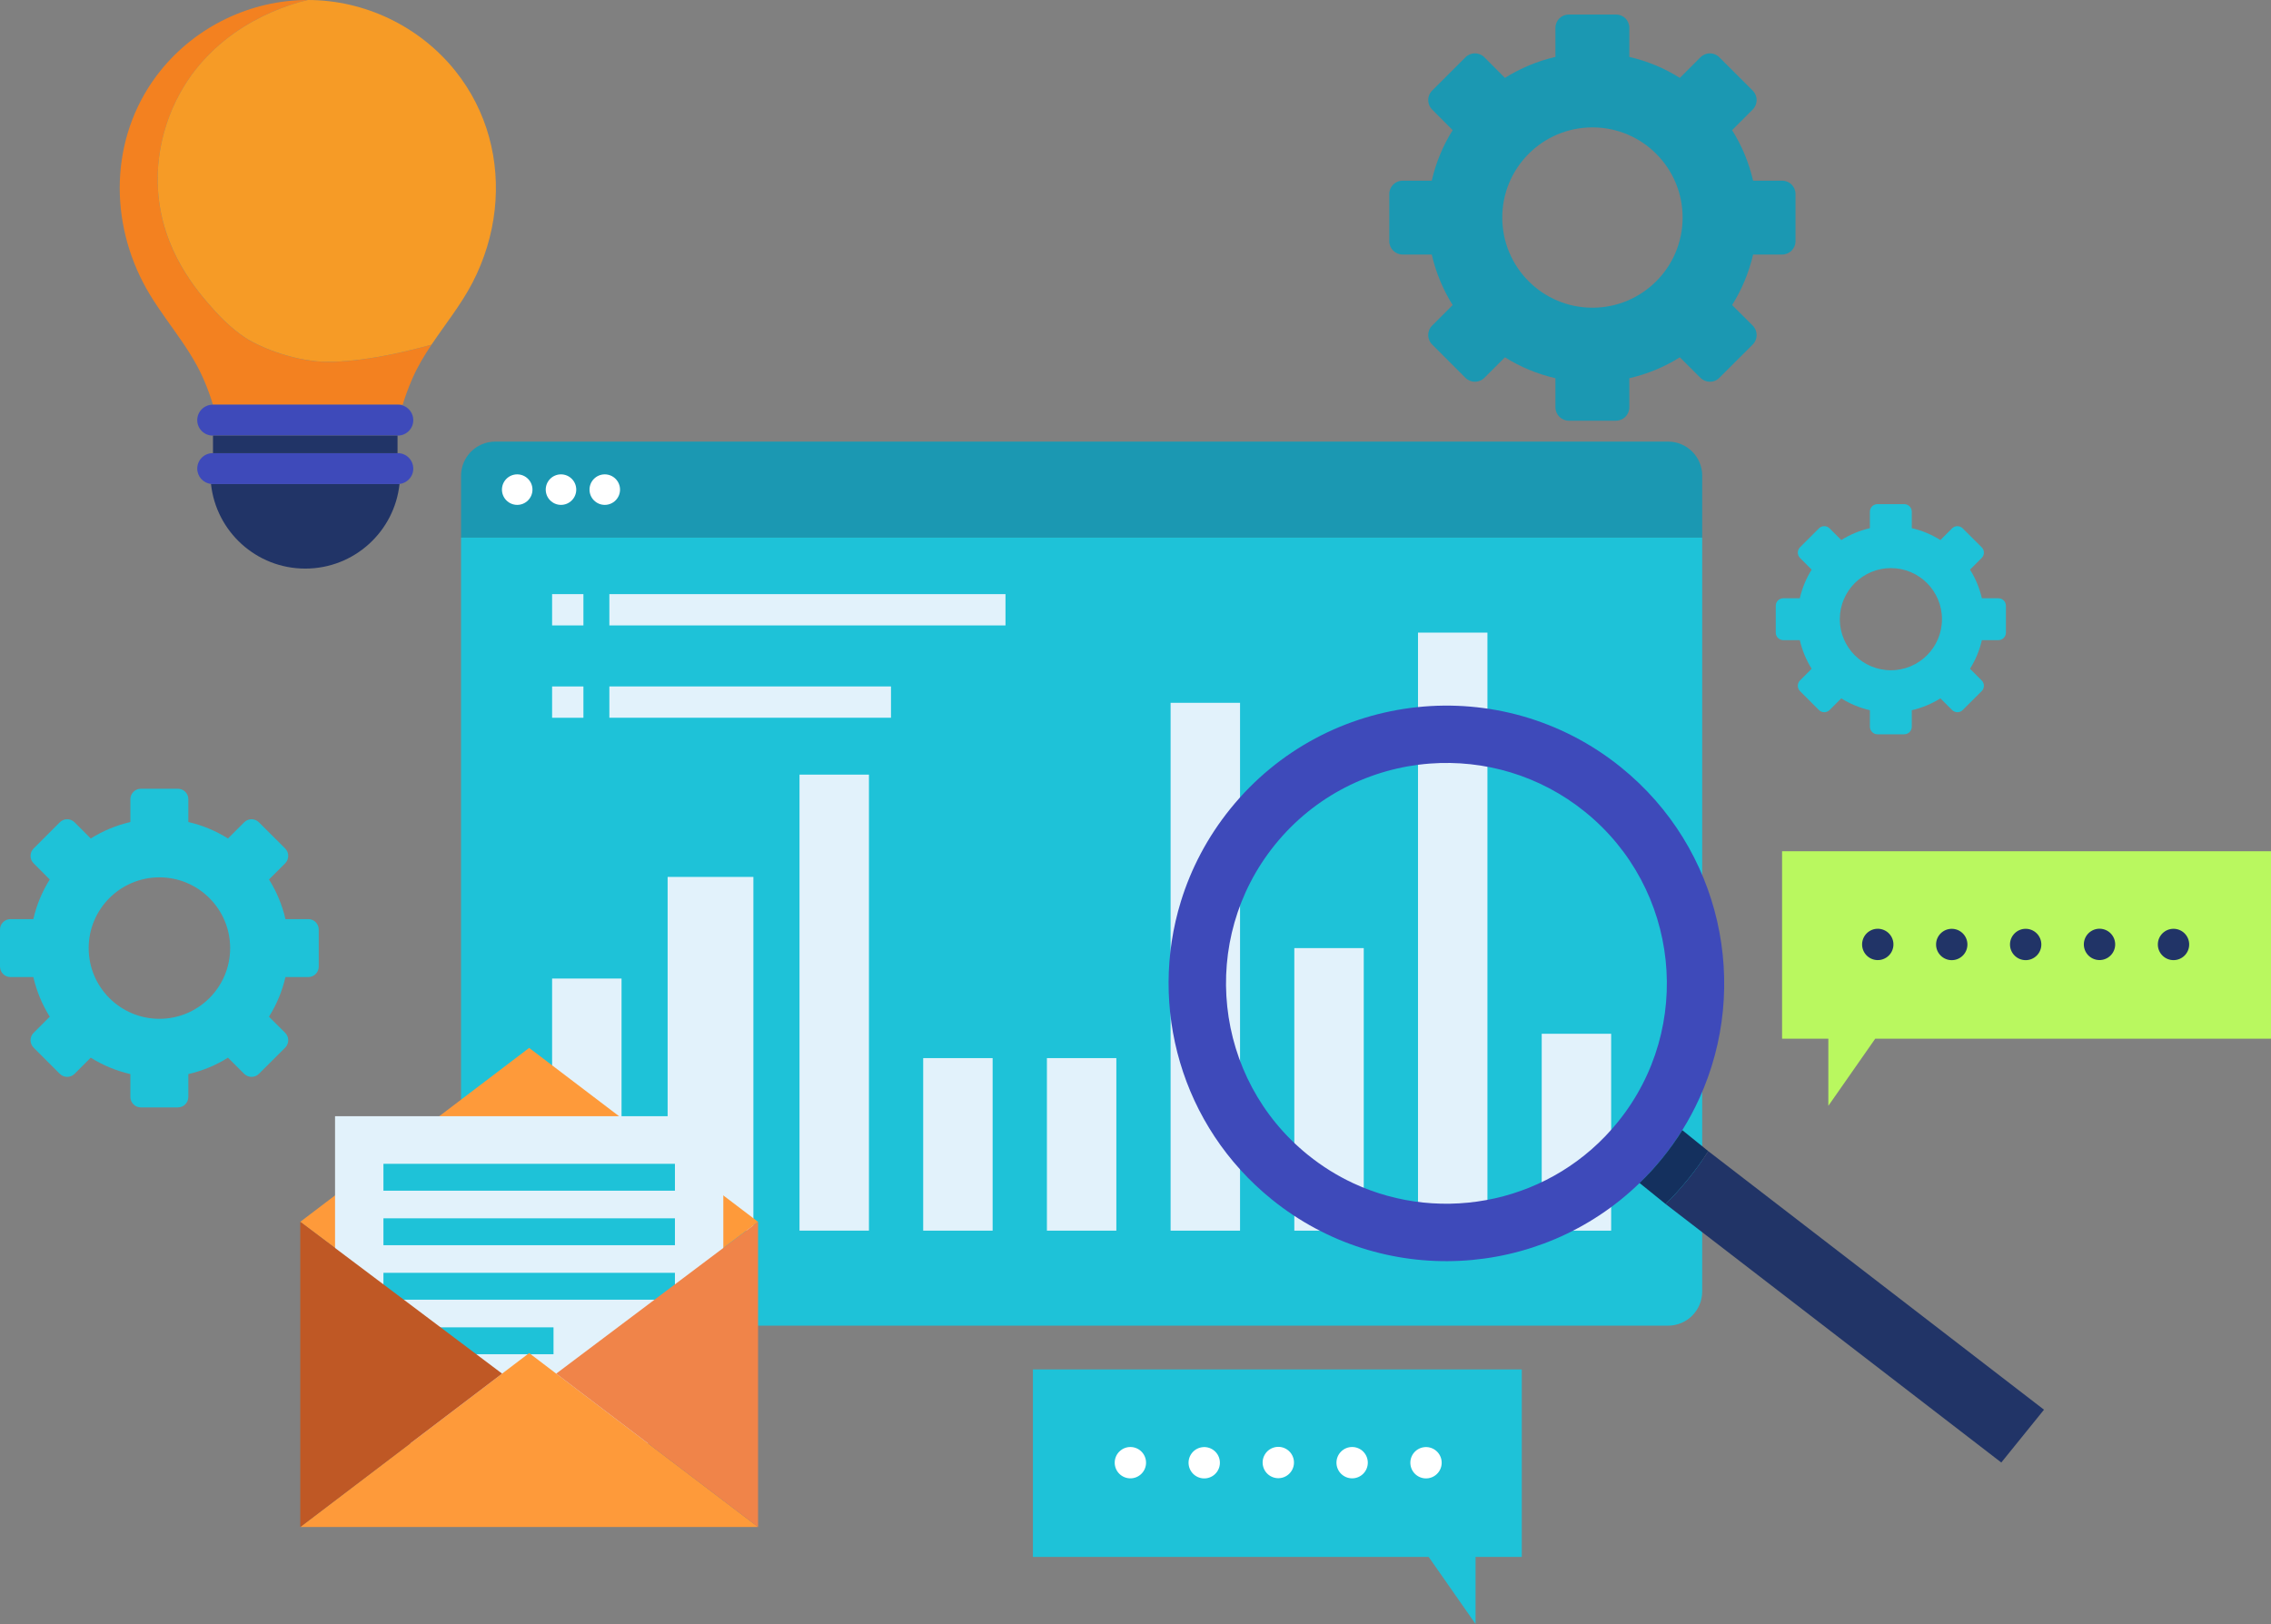 <?xml version="1.0" encoding="UTF-8"?>
<svg id="Layer_2" data-name="Layer 2" xmlns="http://www.w3.org/2000/svg" viewBox="0 0 887 634.39">
  <rect x="0" y="0" width="887" height="634.39" fill="#808080" stroke="none"/>
  <defs>
    <style>
      .cls-1 {
        fill: #f38120;
      }

      .cls-2 {
        fill: #1b98b2;
      }

      .cls-3 {
        fill: #fff;
      }

      .cls-4 {
        fill: #b9f85f;
      }

      .cls-5 {
        fill: #14305e;
      }

      .cls-6 {
        fill: #bf5825;
      }

      .cls-7 {
        fill: #f08449;
      }

      .cls-8 {
        fill: #1ec2d8;
      }

      .cls-9 {
        fill: #3e4aba;
      }

      .cls-10 {
        fill: #213467;
      }

      .cls-11 {
        fill: #e2f2fb;
      }

      .cls-12 {
        fill: #f69b26;
      }

      .cls-13 {
        fill: #fe9a3a;
      }
    </style>
  </defs>
  <g id="Layer_1-2" data-name="Layer 1">
    <g>
      <path class="cls-8" d="M120.41,359.03h-8.92c-1.29-5.57-3.48-10.8-6.43-15.48l6.32-6.32c1.6-1.6,1.6-4.19,0-5.79l-10.25-10.22c-1.57-1.6-4.17-1.6-5.77,0l-6.32,6.32c-4.68-2.95-9.91-5.15-15.48-6.43v-8.92c0-2.26-1.82-4.08-4.08-4.08h-14.48c-2.24,0-4.08,1.82-4.08,4.08v8.92c-5.57,1.29-10.78,3.48-15.48,6.43l-6.3-6.32c-1.6-1.6-4.19-1.6-5.79,0l-10.22,10.22c-1.6,1.6-1.6,4.19,0,5.79l6.3,6.32c-2.95,4.68-5.12,9.91-6.41,15.48H4.08c-2.24,0-4.08,1.82-4.08,4.08v14.48c0,2.24,1.84,4.08,4.08,4.08h8.94c1.29,5.57,3.46,10.78,6.41,15.48l-6.3,6.3c-1.6,1.6-1.6,4.19,0,5.79l10.22,10.22c1.6,1.6,4.19,1.6,5.79,0l6.3-6.3c4.7,2.95,9.91,5.12,15.48,6.41v8.92c0,2.26,1.84,4.1,4.08,4.1h14.48c2.26,0,4.08-1.84,4.08-4.1v-8.92c5.57-1.29,10.8-3.46,15.48-6.41l6.32,6.3c1.6,1.6,4.19,1.6,5.77,0l10.25-10.22c1.6-1.6,1.6-4.19,0-5.79l-6.32-6.3c2.95-4.7,5.15-9.91,6.43-15.48h8.92c2.26,0,4.08-1.84,4.08-4.08v-14.48c0-2.26-1.82-4.08-4.08-4.08ZM62.26,397.98c-15.26,0-27.63-12.38-27.63-27.63s12.38-27.63,27.63-27.63,27.63,12.38,27.63,27.63-12.38,27.63-27.63,27.63Z"/>
      <path class="cls-2" d="M696.08,70.57h-11.36c-1.64-7.09-4.44-13.76-8.2-19.73l8.06-8.06c2.03-2.04,2.03-5.34,0-7.38l-13.06-13.03c-2.01-2.04-5.31-2.04-7.35,0l-8.06,8.06c-5.96-3.76-12.63-6.56-19.73-8.2v-11.36c0-2.88-2.32-5.2-5.2-5.2h-18.46c-2.85,0-5.2,2.32-5.2,5.2v11.36c-7.09,1.64-13.74,4.44-19.73,8.2l-8.03-8.06c-2.04-2.04-5.34-2.04-7.38,0l-13.03,13.03c-2.04,2.04-2.04,5.34,0,7.38l8.03,8.06c-3.76,5.96-6.53,12.63-8.17,19.73h-11.39c-2.85,0-5.2,2.32-5.2,5.2v18.46c0,2.85,2.35,5.2,5.2,5.2h11.39c1.64,7.09,4.41,13.74,8.17,19.73l-8.03,8.03c-2.04,2.04-2.04,5.34,0,7.38l13.03,13.03c2.04,2.03,5.34,2.03,7.38,0l8.03-8.03c5.99,3.76,12.63,6.53,19.73,8.17v11.36c0,2.88,2.35,5.23,5.2,5.23h18.46c2.88,0,5.2-2.35,5.2-5.23v-11.36c7.09-1.64,13.76-4.41,19.73-8.17l8.06,8.03c2.04,2.03,5.34,2.03,7.35,0l13.06-13.03c2.03-2.04,2.03-5.34,0-7.38l-8.06-8.03c3.76-5.99,6.56-12.63,8.2-19.73h11.36c2.88,0,5.2-2.35,5.2-5.2v-18.46c0-2.88-2.32-5.2-5.2-5.2ZM621.97,120.2c-19.45,0-35.22-15.77-35.22-35.22s15.77-35.22,35.22-35.22,35.22,15.77,35.22,35.22-15.77,35.22-35.22,35.22Z"/>
      <path class="cls-8" d="M780.52,233.7h-6.44c-.93-4.02-2.51-7.8-4.64-11.18l4.56-4.56c1.15-1.15,1.15-3.03,0-4.18l-7.4-7.38c-1.14-1.15-3.01-1.15-4.16,0l-4.56,4.56c-3.38-2.13-7.16-3.72-11.18-4.64v-6.44c0-1.63-1.31-2.95-2.95-2.95h-10.46c-1.62,0-2.95,1.31-2.95,2.95v6.44c-4.02.93-7.78,2.51-11.18,4.64l-4.55-4.56c-1.15-1.15-3.03-1.15-4.18,0l-7.38,7.38c-1.15,1.15-1.15,3.03,0,4.18l4.55,4.56c-2.13,3.38-3.7,7.16-4.63,11.18h-6.45c-1.62,0-2.95,1.31-2.95,2.95v10.46c0,1.62,1.33,2.95,2.95,2.95h6.45c.93,4.02,2.5,7.78,4.63,11.18l-4.55,4.55c-1.15,1.15-1.15,3.03,0,4.18l7.38,7.38c1.15,1.15,3.03,1.15,4.18,0l4.55-4.55c3.39,2.13,7.16,3.7,11.18,4.63v6.44c0,1.63,1.33,2.96,2.95,2.96h10.46c1.63,0,2.95-1.33,2.95-2.96v-6.44c4.02-.93,7.8-2.5,11.18-4.63l4.56,4.55c1.15,1.15,3.03,1.15,4.16,0l7.4-7.38c1.15-1.15,1.15-3.03,0-4.18l-4.56-4.55c2.13-3.4,3.72-7.16,4.64-11.18h6.44c1.63,0,2.95-1.33,2.95-2.95v-10.46c0-1.63-1.31-2.95-2.95-2.95ZM738.54,261.82c-11.02,0-19.95-8.94-19.95-19.95s8.94-19.95,19.95-19.95,19.95,8.94,19.95,19.95-8.94,19.95-19.95,19.95Z"/>
      <g>
        <path class="cls-1" d="M168.52,134.67c-2.72,4.07-5.26,8.26-7.27,12.77-1.95,4.37-3.2,8.12-3.95,10.65h-74.14c-.75-2.52-1.99-6.28-3.95-10.65-6.02-13.44-16.56-24.05-23.3-37.03-13.86-26.7-12.26-59.1,6.78-82.81C76.61,10.27,98,0,120.23,0c-5.22,1.21-34.88,8.62-50.18,36.87-2.93,5.41-9.46,19.2-8.36,37.25,1.46,23.93,15.39,39.65,21.59,46.65,6.37,7.19,11.62,10.62,13.57,11.84,0,0,10.33,6.41,25.07,8.36,9.77,1.29,26.06-.66,46.6-6.29Z"/>
        <path class="cls-10" d="M156.05,189.05c-1.98,18.59-17.71,33.06-36.82,33.06s-34.84-14.48-36.82-33.06c.22.03.44.04.67.04h72.3c.23,0,.45-.01.67-.04Z"/>
        <path class="cls-9" d="M161.42,164.12c0,1.67-.68,3.17-1.77,4.26-1.09,1.09-2.6,1.77-4.27,1.77h-72.3c-3.34,0-6.04-2.7-6.04-6.03,0-1.67.68-3.18,1.77-4.27,1.09-1.09,2.6-1.77,4.27-1.77h72.3c3.33,0,6.03,2.7,6.03,6.04Z"/>
        <path class="cls-9" d="M161.42,183.05c0,1.67-.68,3.17-1.77,4.26-.94.94-2.2,1.58-3.6,1.73-.22.03-.44.04-.67.04h-72.3c-.23,0-.45-.01-.67-.04-3.02-.33-5.37-2.89-5.37-5.99,0-1.67.68-3.18,1.77-4.27,1.09-1.09,2.6-1.77,4.27-1.77h72.3c3.33,0,6.03,2.7,6.03,6.04Z"/>
        <rect class="cls-10" x="83.19" y="170.15" width="72.08" height="6.87"/>
        <path class="cls-12" d="M193.22,81.94c-1.07,9.77-4,19.44-8.67,28.46-4.47,8.63-10.63,16.21-16.02,24.26-20.54,5.64-36.83,7.58-46.6,6.29-14.74-1.95-25.07-8.36-25.07-8.36-1.95-1.22-7.21-4.64-13.57-11.84-6.2-7-20.12-22.72-21.59-46.65-1.11-18.05,5.42-31.84,8.36-37.25C85.34,8.62,115.01,1.21,120.23,0c22.22,0,43.61,10.27,57.53,27.6,12.61,15.7,17.57,35.2,15.46,54.35Z"/>
      </g>
      <g>
        <path class="cls-2" d="M664.84,185.84v24.18H180.08v-24.18c0-7.36,5.97-13.33,13.33-13.33h458.11c7.36,0,13.33,5.97,13.33,13.33Z"/>
        <path class="cls-8" d="M664.84,210.02v294.49c0,7.36-5.97,13.33-13.33,13.33H193.4c-7.36,0-13.33-5.97-13.33-13.33V210.02h484.76Z"/>
        <g>
          <circle class="cls-3" cx="202.01" cy="191.26" r="5.96"/>
          <circle class="cls-3" cx="219.11" cy="191.26" r="5.96"/>
          <circle class="cls-3" cx="236.21" cy="191.26" r="5.96"/>
        </g>
        <g>
          <rect class="cls-11" x="215.64" y="382.25" width="27.12" height="98.48"/>
          <rect class="cls-11" x="312.27" y="302.59" width="27.12" height="178.13"/>
          <rect class="cls-11" x="260.76" y="342.55" width="33.5" height="138.18"/>
          <rect class="cls-11" x="408.9" y="413.33" width="27.12" height="67.4"/>
          <rect class="cls-11" x="360.58" y="413.33" width="27.12" height="67.4"/>
          <rect class="cls-11" x="505.53" y="370.36" width="27.12" height="110.37"/>
          <rect class="cls-11" x="457.21" y="274.54" width="27.12" height="206.19"/>
          <rect class="cls-11" x="553.84" y="247.12" width="27.12" height="233.61"/>
          <rect class="cls-11" x="602.16" y="403.82" width="27.12" height="76.91"/>
        </g>
        <g>
          <rect class="cls-11" x="215.64" y="232.08" width="12.23" height="12.23"/>
          <rect class="cls-11" x="237.99" y="232.08" width="154.72" height="12.23" transform="translate(630.71 476.39) rotate(180)"/>
          <rect class="cls-11" x="215.64" y="268.15" width="12.23" height="12.23"/>
          <rect class="cls-11" x="237.99" y="268.15" width="110" height="12.23" transform="translate(585.99 548.52) rotate(180)"/>
        </g>
      </g>
      <g>
        <path class="cls-9" d="M633.12,299.73c-46.62-37.65-114.95-30.39-152.6,16.23-8.93,11.06-15.33,23.33-19.28,36.13-12.71,41.16-.05,87.74,35.51,116.46,43.12,34.83,104.81,31.23,143.63-6.42,1.17-1.14,2.34-2.31,3.47-3.52,1.13-1.21,2.24-2.44,3.33-3.71.73-.84,1.45-1.7,2.15-2.57,1.06-1.31,2.09-2.65,3.08-3.99.65-.9,1.29-1.79,1.93-2.7h0c.93-1.37,1.84-2.75,2.71-4.14,2.51-4.01,4.71-8.14,6.64-12.36,20.08-43.99,8.76-97.63-30.58-129.41ZM631.93,438.24c-25.37,31.41-68.43,40.29-103.47,23.92-6.18-2.89-12.1-6.56-17.64-11.04-36.94-29.83-42.72-84.17-12.88-121.11,15.53-19.23,37.69-30.02,60.59-31.74,21.1-1.58,42.82,4.54,60.53,18.85,36.95,29.84,42.73,84.17,12.88,121.11Z"/>
        <path class="cls-5" d="M640.39,462.12l10.16,8.21c3.13-3.09,6.11-6.41,8.9-9.86,2.81-3.46,5.41-7.07,7.77-10.79l-10.15-8.2c-2.32,3.72-4.89,7.32-7.72,10.83-2.82,3.49-5.81,6.76-8.96,9.8Z"/>
        <path class="cls-10" d="M650.55,470.33l131.11,100.97,16.68-20.63-131.12-100.99c-2.36,3.71-4.97,7.33-7.77,10.79-2.79,3.45-5.77,6.77-8.9,9.86Z"/>
      </g>
      <g>
        <polygon class="cls-4" points="868.93 332.52 714.11 332.52 696.04 332.52 696.04 350.59 696.04 387.68 696.04 405.75 714.11 405.75 714.11 405.75 714.11 431.97 732.42 405.75 868.93 405.75 887 405.75 887 387.68 887 350.59 887 332.52 868.93 332.52"/>
        <circle class="cls-10" cx="733.44" cy="368.94" r="6.12" transform="translate(205.86 998) rotate(-76.72)"/>
        <circle class="cls-10" cx="762.31" cy="368.94" r="6.12" transform="translate(-37.61 647.1) rotate(-45)"/>
        <circle class="cls-10" cx="791.18" cy="368.94" r="6.12" transform="translate(-29.15 667.51) rotate(-45)"/>
        <circle class="cls-10" cx="820.06" cy="368.94" r="6.12" transform="translate(272.57 1082.29) rotate(-76.72)"/>
        <circle class="cls-10" cx="848.93" cy="368.94" r="6.12" transform="translate(-12.24 708.34) rotate(-45)"/>
      </g>
      <g>
        <polygon class="cls-8" points="421.49 534.95 576.32 534.95 594.38 534.95 594.38 553.01 594.38 590.11 594.38 608.17 576.32 608.17 576.32 608.17 576.32 634.39 558 608.17 421.49 608.17 403.43 608.17 403.43 590.11 403.43 553.01 403.43 534.95 421.49 534.95"/>
        <circle class="cls-3" cx="556.99" cy="571.36" r="6.12" transform="translate(-84.62 96.99) rotate(-9.25)"/>
        <circle class="cls-3" cx="528.11" cy="571.36" r="6.12" transform="translate(-249.33 540.78) rotate(-45)"/>
        <circle class="cls-3" cx="499.24" cy="571.36" r="6.12" transform="translate(-132.67 151.38) rotate(-15.25)"/>
        <circle class="cls-3" cx="470.37" cy="571.36" r="6.12" transform="translate(-85.75 83.07) rotate(-9.25)"/>
        <circle class="cls-3" cx="441.5" cy="571.36" r="6.12" transform="translate(-274.7 479.54) rotate(-45)"/>
      </g>
      <g>
        <polygon class="cls-13" points="296.08 477.28 217.24 536.58 206.68 528.55 196.11 536.58 117.28 477.28 206.68 409.34 296.08 477.28"/>
        <g>
          <rect class="cls-11" x="130.86" y="436.02" width="151.65" height="127.83"/>
          <g>
            <rect class="cls-8" x="149.76" y="454.62" width="113.85" height="10.5"/>
            <rect class="cls-8" x="149.76" y="475.91" width="113.85" height="10.5"/>
            <rect class="cls-8" x="149.76" y="497.2" width="113.85" height="10.5"/>
            <rect class="cls-8" x="149.76" y="518.5" width="66.43" height="10.5"/>
          </g>
        </g>
        <polygon class="cls-13" points="296.08 596.49 117.28 596.49 196.11 536.58 206.68 528.55 217.24 536.58 296.08 596.49"/>
        <polygon class="cls-6" points="196.11 536.58 117.28 596.49 117.28 477.28 196.11 536.58"/>
        <polygon class="cls-7" points="296.08 477.28 296.08 596.49 217.24 536.58 296.08 477.28"/>
      </g>
    </g>
  </g>
</svg>